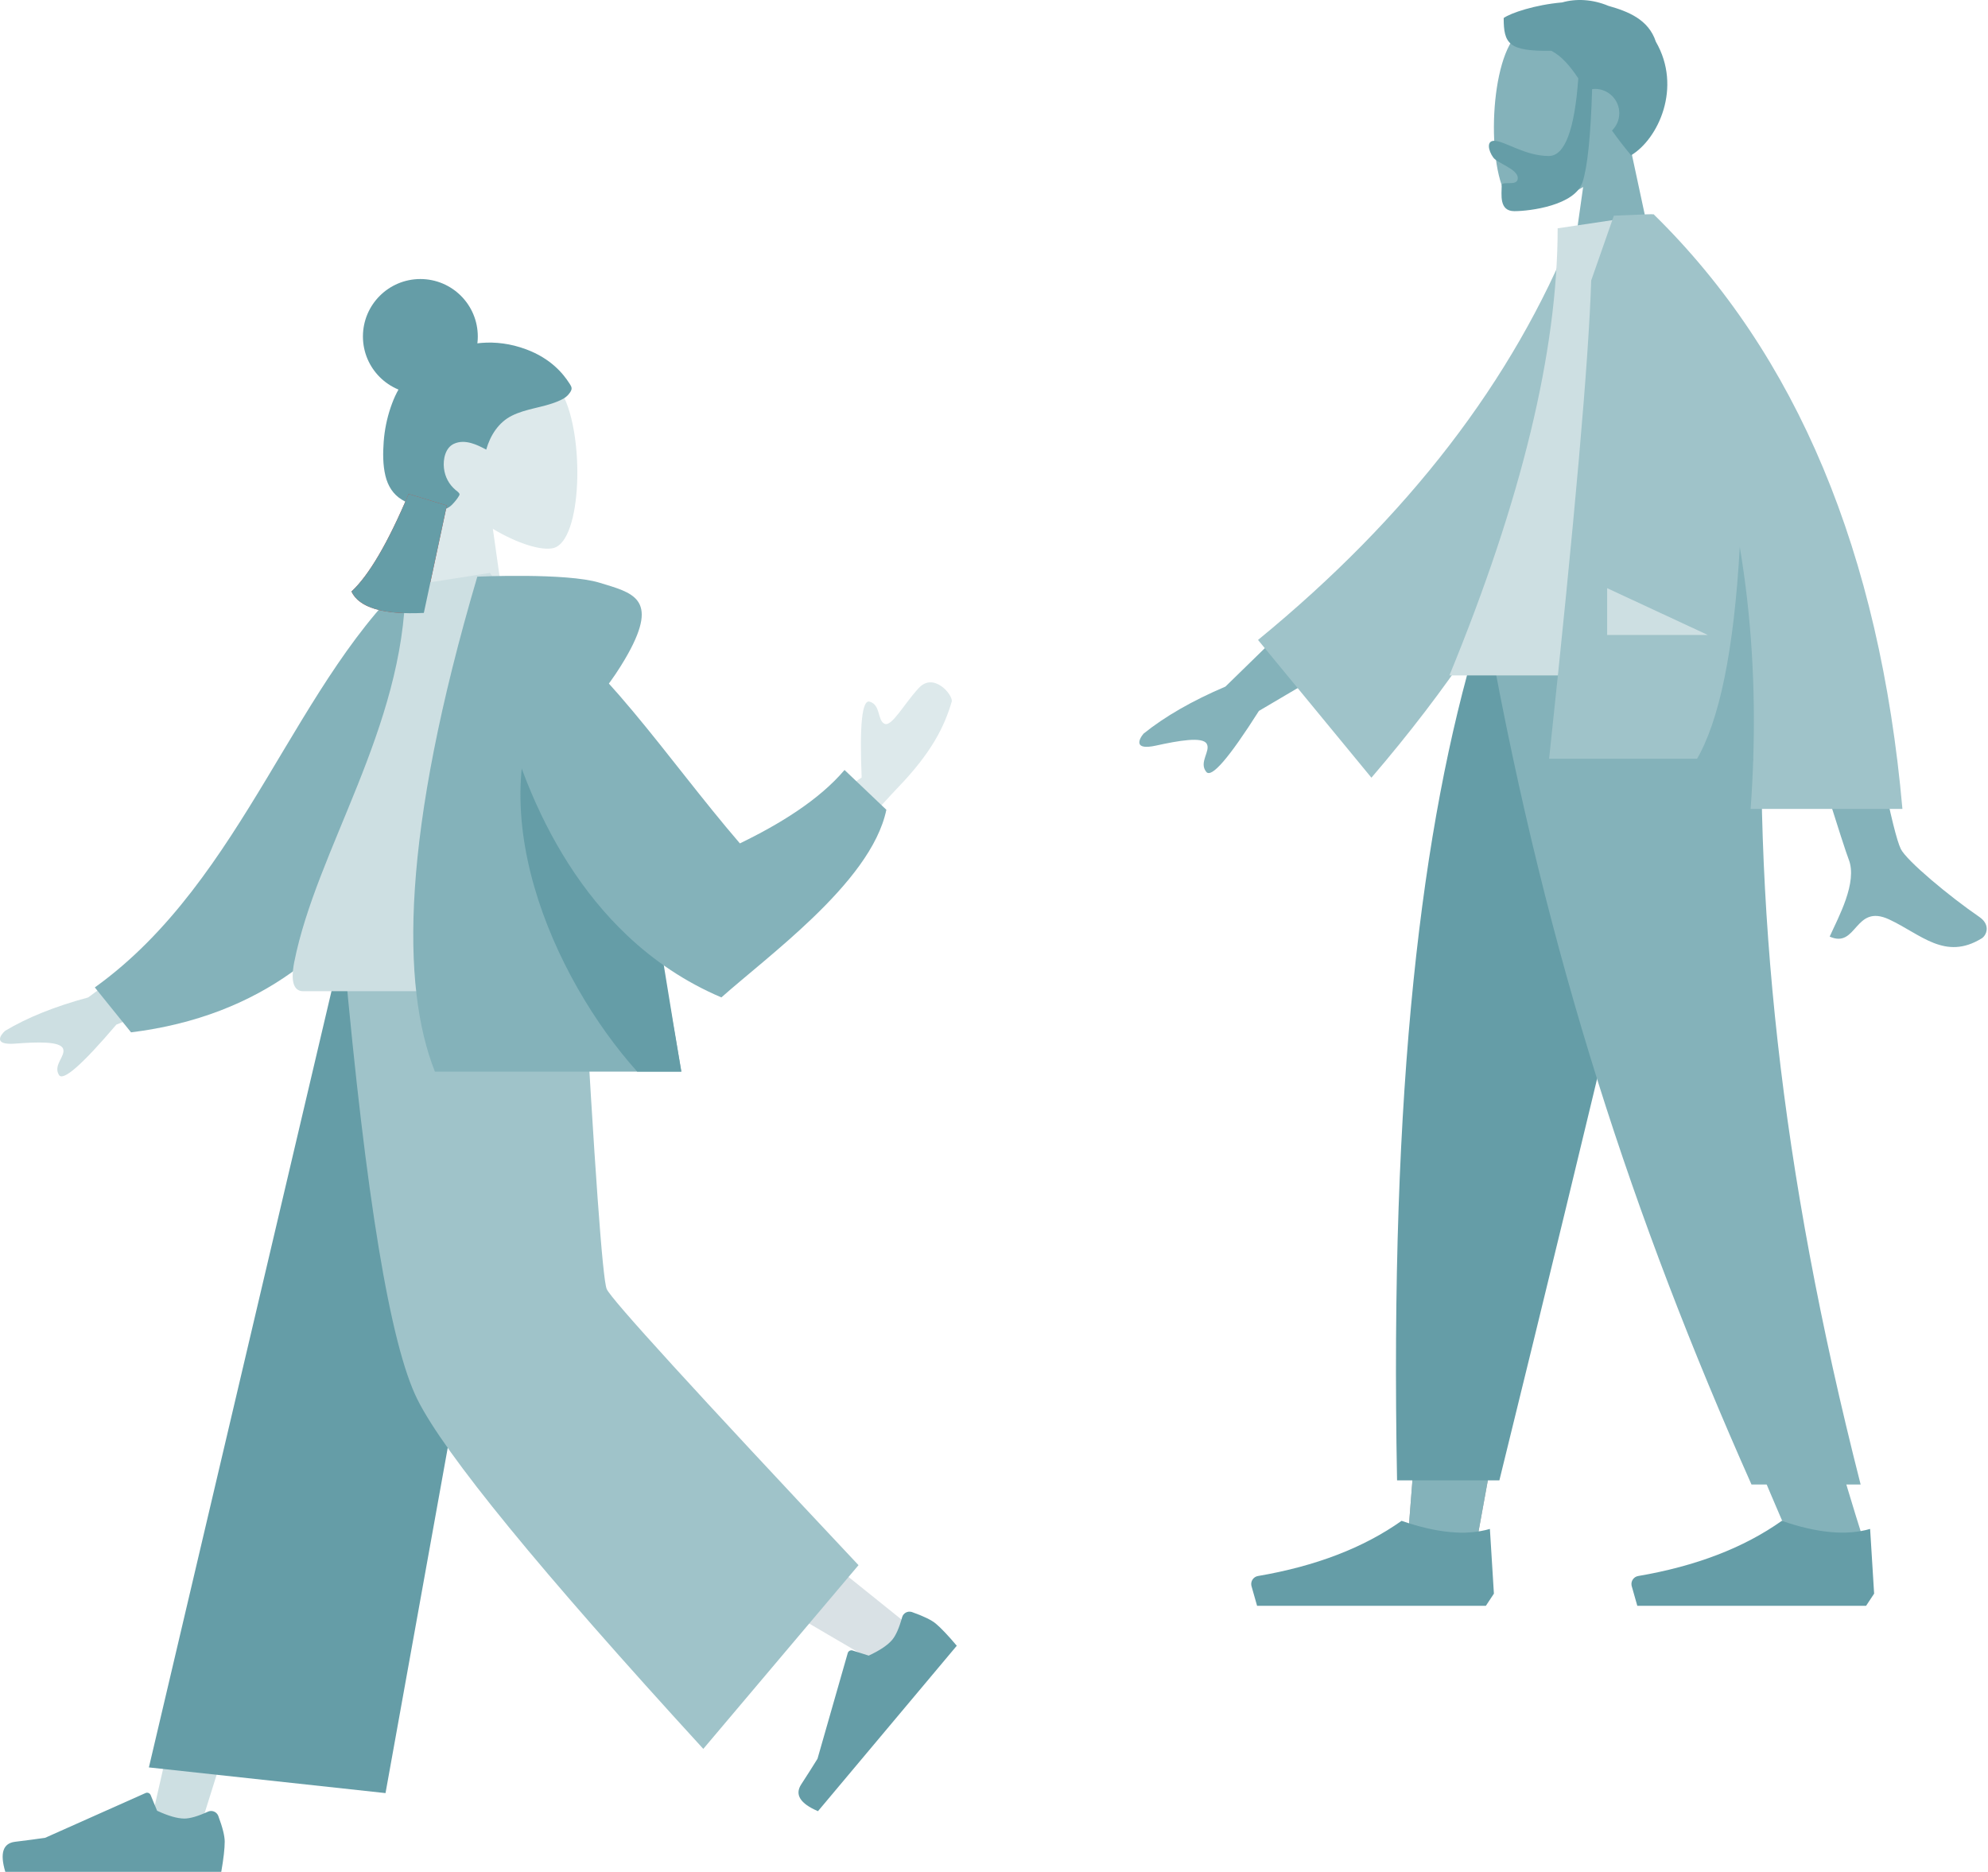 <svg width="171" height="161" viewBox="0 0 171 161" fill="none" xmlns="http://www.w3.org/2000/svg">
<path fill-rule="evenodd" clip-rule="evenodd" d="M129.842 3.867C127.826 7.625 128.065 17.157 130.671 17.828C131.71 18.096 133.923 17.44 136.176 16.082L134.762 26.087H143.112L140.238 12.688C141.841 10.807 142.926 8.5 142.745 5.917C142.222 -1.529 131.858 0.109 129.842 3.867Z" fill="#84B2BA"/>
<path fill-rule="evenodd" clip-rule="evenodd" d="M134.369 0.209C132.026 0.41 129.934 1.124 129.341 1.549C129.341 3.767 129.771 4.425 133.441 4.367C134.344 4.843 135.037 5.663 135.759 6.739C135.439 11.191 134.594 13.417 133.223 13.417C131.165 13.417 129.42 12.111 128.518 12.111C127.859 12.111 128.007 12.935 128.443 13.545C128.802 14.049 130.555 14.534 130.555 15.316C130.555 16.096 129.17 15.492 129.17 15.955C129.17 16.721 128.927 18.162 130.257 18.162C131.602 18.162 135.46 17.671 136.121 15.674C136.548 14.386 136.824 11.715 136.949 7.662C137.03 7.652 137.114 7.647 137.198 7.647C138.35 7.647 139.285 8.582 139.285 9.735C139.285 10.32 139.044 10.849 138.656 11.228C139.14 11.91 139.681 12.622 140.301 13.357C142.632 11.959 144.709 7.518 142.43 3.587C141.8 1.66 140.027 0.98 138.344 0.502C136.98 -0.069 135.564 -0.133 134.369 0.209Z" fill="#659DA7"/>
<path fill-rule="evenodd" clip-rule="evenodd" d="M145.894 54.964L133.149 98.88L127.155 131.853H121.139L127.144 54.964H145.894Z" fill="#A4A4A4"/>
<path fill-rule="evenodd" clip-rule="evenodd" d="M145.894 54.964L133.149 98.88L127.155 131.853H121.139L127.144 54.964H145.894Z" fill="#84B2BA"/>
<path fill-rule="evenodd" clip-rule="evenodd" d="M151.623 54.964C150.733 77.778 151.084 90.222 151.283 92.294C151.482 94.367 152.612 108.249 160.312 132.549H154.054C143.857 109.238 140.297 95.356 139.128 92.294C137.959 89.234 134.505 76.79 129.462 54.964H151.623Z" fill="#84B2BA"/>
<path fill-rule="evenodd" clip-rule="evenodd" d="M146.171 54.964C142.856 70.076 137.122 94.198 128.97 127.33H120.17C119.52 93.323 122.285 70.94 127.073 54.964H146.171Z" fill="#659DA7"/>
<path fill-rule="evenodd" clip-rule="evenodd" d="M151.667 54.964C150.797 77.778 153.053 100.254 160.045 127.686H150.656C140.44 104.722 133.119 82.356 128.115 54.964H151.667Z" fill="#84B2BA"/>
<path fill-rule="evenodd" clip-rule="evenodd" d="M161.205 137.072L160.86 131.505C158.838 132.096 156.307 131.865 153.264 130.809C149.992 133.127 145.874 134.709 140.909 135.556C140.53 135.621 140.275 135.981 140.34 136.359C140.344 136.384 140.35 136.408 140.356 136.432L140.834 138.116H153.264H160.515L161.205 137.072Z" fill="#659DA7"/>
<path fill-rule="evenodd" clip-rule="evenodd" d="M128.5 137.072L128.155 131.505C126.133 132.096 123.602 131.865 120.559 130.809C117.287 133.127 113.169 134.709 108.204 135.556C107.825 135.621 107.57 135.981 107.635 136.359C107.639 136.384 107.645 136.408 107.651 136.432L108.129 138.116H120.559H127.81L128.5 137.072Z" fill="#659DA7"/>
<path fill-rule="evenodd" clip-rule="evenodd" d="M115.264 49.44L105.408 59.054C102.54 60.278 100.191 61.628 98.359 63.106C97.947 63.603 97.499 64.555 99.437 64.129C101.375 63.703 103.432 63.342 103.796 63.972C104.161 64.603 103.087 65.568 103.761 66.393C104.21 66.943 105.719 65.194 108.288 61.146L118.537 55.104L115.264 49.44ZM159.009 50.795L151.739 50.824C156.228 65.316 158.652 73.005 159.009 73.892C159.814 75.888 158.111 78.926 157.382 80.559C159.755 81.621 159.502 77.689 162.495 79.081C165.228 80.352 167.306 82.655 170.462 80.708C170.851 80.468 171.276 79.566 170.248 78.862C167.688 77.107 163.999 74.034 163.501 73.023C162.821 71.645 161.324 64.235 159.009 50.795" fill="#84B2BA"/>
<path fill-rule="evenodd" clip-rule="evenodd" d="M138.349 20.288L135.34 19.772C130.161 32.711 121.118 44.468 108.211 55.042L117.964 66.891C130.869 51.834 138.823 36.3 138.349 20.288Z" fill="#9FC3C9"/>
<path fill-rule="evenodd" clip-rule="evenodd" d="M151.462 58.095H124.673C130.879 43.004 133.983 30.185 133.983 19.637L142.064 18.433C148.415 28.647 150.208 41.223 151.462 58.095Z" fill="#CDDFE2"/>
<path fill-rule="evenodd" clip-rule="evenodd" d="M141.703 18.433C141.073 18.454 140.111 18.494 138.819 18.55L136.867 24.13C136.66 30.934 135.454 44.645 133.248 65.264L150.809 65.264C150.763 66.688 150.687 68.126 150.582 69.576H163.639C161.686 47.541 154.553 30.493 142.241 18.433L142.234 18.439L142.231 18.433H141.703Z" fill="#9FC3C9"/>
<path fill-rule="evenodd" clip-rule="evenodd" d="M145.895 65.401L150.804 65.401C151.019 59.015 150.634 52.895 149.649 47.043C149.149 55.92 147.897 62.039 145.895 65.401Z" fill="#84B2BA"/>
<path fill-rule="evenodd" clip-rule="evenodd" d="M146.901 54.616L138.241 50.59V54.616H146.901Z" fill="#CDDFE2"/>
<path fill-rule="evenodd" clip-rule="evenodd" d="M18.084 78.079L7.579 85.793C4.73 86.562 2.35 87.519 0.438 88.663C-0.013 89.074 -0.559 89.908 1.314 89.763C3.187 89.62 5.163 89.552 5.421 90.191C5.68 90.83 4.546 91.594 5.069 92.455C5.417 93.03 7.062 91.589 10.004 88.133L20.407 83.82L18.084 78.079Z" fill="#CDDFE2"/>
<path fill-rule="evenodd" clip-rule="evenodd" d="M38.86 49.468L36.013 48.979C25.447 58.106 21.107 75.641 8.156 84.93L11.273 88.794C33.741 86.012 39.31 64.624 38.86 49.468Z" fill="#84B2BA"/>
<path fill-rule="evenodd" clip-rule="evenodd" d="M48.391 33.924C50.299 37.481 50.072 46.504 47.605 47.139C46.622 47.393 44.527 46.772 42.394 45.486L43.733 54.957H35.829L38.55 42.274C37.032 40.493 36.005 38.31 36.177 35.864C36.671 28.816 46.482 30.367 48.391 33.924Z" fill="#DDE9EB"/>
<path fill-rule="evenodd" clip-rule="evenodd" d="M45.268 30.05C39.781 27.999 35.477 31.961 34.906 32.614C34.301 33.305 33.899 34.169 33.601 35.048C33.277 36.002 33.077 36.994 33.003 38.005C32.933 38.965 32.926 39.98 33.152 40.92C33.362 41.798 33.813 42.519 34.564 42.976C34.909 43.186 35.279 43.343 35.652 43.487C36.019 43.629 36.387 43.767 36.772 43.846C37.5 43.997 38.339 43.971 38.9 43.391C39.102 43.182 39.324 42.92 39.471 42.665C39.525 42.573 39.556 42.513 39.492 42.423C39.415 42.316 39.29 42.234 39.191 42.149C38.626 41.67 38.276 41.031 38.187 40.27C38.098 39.499 38.305 38.503 39.055 38.166C39.981 37.751 41.001 38.228 41.823 38.673C42.173 37.438 42.891 36.327 44.017 35.761C45.262 35.134 46.691 35.061 47.971 34.524C48.305 34.384 48.645 34.225 48.89 33.94C48.993 33.82 49.113 33.666 49.154 33.508C49.208 33.301 49.074 33.127 48.971 32.965C48.424 32.109 47.358 30.831 45.268 30.05Z" fill="#659DA7"/>
<path fill-rule="evenodd" clip-rule="evenodd" d="M36.158 24C38.886 24 41.098 26.211 41.098 28.94C41.098 31.668 38.886 33.88 36.158 33.88C33.43 33.88 31.218 31.668 31.218 28.94C31.218 26.211 33.43 24 36.158 24Z" fill="#659DA7"/>
<path fill-rule="evenodd" clip-rule="evenodd" d="M35.148 42.485C33.37 46.693 31.731 49.49 30.231 50.878C30.889 52.272 32.965 52.886 36.457 52.718L38.432 43.477L35.148 42.485Z" fill="#CE4239"/>
<path fill-rule="evenodd" clip-rule="evenodd" d="M44.029 82.291L27.866 123.202L17.024 157.789H12.743L29.976 82.291H44.029Z" fill="#CDDFE2"/>
<path fill-rule="evenodd" clip-rule="evenodd" d="M47.284 82.291C47.456 96.667 49.967 116.023 50.367 116.919C50.635 117.516 59.865 125.114 78.057 139.711L75.108 142.867C53.643 130.351 42.414 123.259 41.421 121.59C39.931 119.086 35.08 96.045 31.186 82.291H47.284Z" fill="#D9E1E5"/>
<path fill-rule="evenodd" clip-rule="evenodd" d="M78.451 138.658C79.441 139.008 80.123 139.34 80.498 139.654C80.952 140.036 81.553 140.668 82.298 141.553C81.855 142.08 77.876 146.823 70.359 155.782C68.826 155.126 68.345 154.358 68.916 153.48C69.487 152.601 69.954 151.866 70.318 151.273L72.919 142.185C72.969 142.011 73.151 141.91 73.326 141.959C73.329 141.96 73.332 141.961 73.335 141.962L74.723 142.402C75.686 141.953 76.361 141.499 76.748 141.038C77.062 140.663 77.345 140.019 77.596 139.104C77.693 138.754 78.055 138.548 78.406 138.644C78.421 138.648 78.436 138.653 78.451 138.658Z" fill="#659DA7"/>
<path fill-rule="evenodd" clip-rule="evenodd" d="M18.777 156.192C19.145 157.176 19.329 157.912 19.329 158.4C19.329 158.994 19.231 159.861 19.032 161H0.458C-0.025 159.404 0.254 158.543 1.294 158.415C2.334 158.288 3.198 158.173 3.886 158.071L12.519 154.222C12.685 154.148 12.88 154.223 12.954 154.389C12.955 154.392 12.956 154.394 12.958 154.397L13.513 155.744C14.475 156.192 15.257 156.417 15.86 156.417C16.349 156.417 17.024 156.22 17.885 155.825C18.216 155.673 18.607 155.818 18.759 156.149C18.765 156.163 18.771 156.178 18.777 156.192Z" fill="#659DA7"/>
<path fill-rule="evenodd" clip-rule="evenodd" d="M33.161 154.227L12.807 152.018L29.209 82.291H46.122L33.161 154.227Z" fill="#659DA7"/>
<path fill-rule="evenodd" clip-rule="evenodd" d="M73.847 134.621L60.495 150.424C46.433 135.065 38.235 125.044 35.9 120.36C33.566 115.675 31.468 102.986 29.605 82.291H50.129C51.146 100.497 51.832 110.024 52.186 110.871C52.541 111.719 59.761 119.635 73.847 134.621Z" fill="#9FC3C9"/>
<path fill-rule="evenodd" clip-rule="evenodd" d="M51.275 85.255H26.077C24.926 85.255 25.143 83.592 25.309 82.753C27.23 73.071 34.729 62.634 34.878 50.417L42.146 49.277C48.008 57.38 50.088 69.284 51.275 85.255Z" fill="#CDDFE2"/>
<path fill-rule="evenodd" clip-rule="evenodd" d="M58.607 92.169C55.803 75.643 54.335 69.675 50.593 60.481C51.649 60.178 53.406 57.344 54.022 56.232C56.679 51.439 54.401 50.987 51.562 50.119C48.723 49.252 41.057 49.598 41.057 49.598C34.529 71.721 34.48 84.77 37.407 92.169H58.607Z" fill="#84B2BA"/>
<path fill-rule="evenodd" clip-rule="evenodd" d="M56.181 77.466C53.359 69.533 48.216 60.633 47.406 58.283C40.908 69.141 47.575 84.111 54.81 92.169H58.606C57.647 86.509 56.899 81.706 56.181 77.466Z" fill="#659DA7"/>
<path fill-rule="evenodd" clip-rule="evenodd" d="M35.148 42.485C33.37 46.693 31.731 49.49 30.231 50.878C30.889 52.272 32.965 52.886 36.457 52.718L38.432 43.477" fill="#659DA7"/>
<path fill-rule="evenodd" clip-rule="evenodd" d="M79.028 59.179C77.751 60.557 76.704 62.544 76.08 62.252C75.457 61.958 75.769 60.628 74.8 60.35C74.154 60.165 73.926 62.34 74.116 66.875L62.65 74.659L50.658 58.177L47.044 61.736C47.044 61.736 56.791 80.135 61.007 80.901C65.224 81.668 74.702 70.365 77.215 67.76C80.172 64.693 81.247 62.455 81.873 60.317C81.924 59.708 80.304 57.801 79.028 59.179Z" fill="#DDE9EB"/>
<path d="M72.644 66.227C70.445 68.817 67.05 70.891 63.643 72.542C57.22 65.072 51.901 56.643 44.578 51.819L41.817 52.673C42.747 61.897 46.209 73.137 53.933 80.446C56.242 82.631 58.933 84.465 62.051 85.788C64.11 83.964 67.144 81.599 69.895 78.957C72.907 76.066 75.576 72.847 76.241 69.649L72.644 66.227Z" fill="#84B2BA"/>
</svg>
